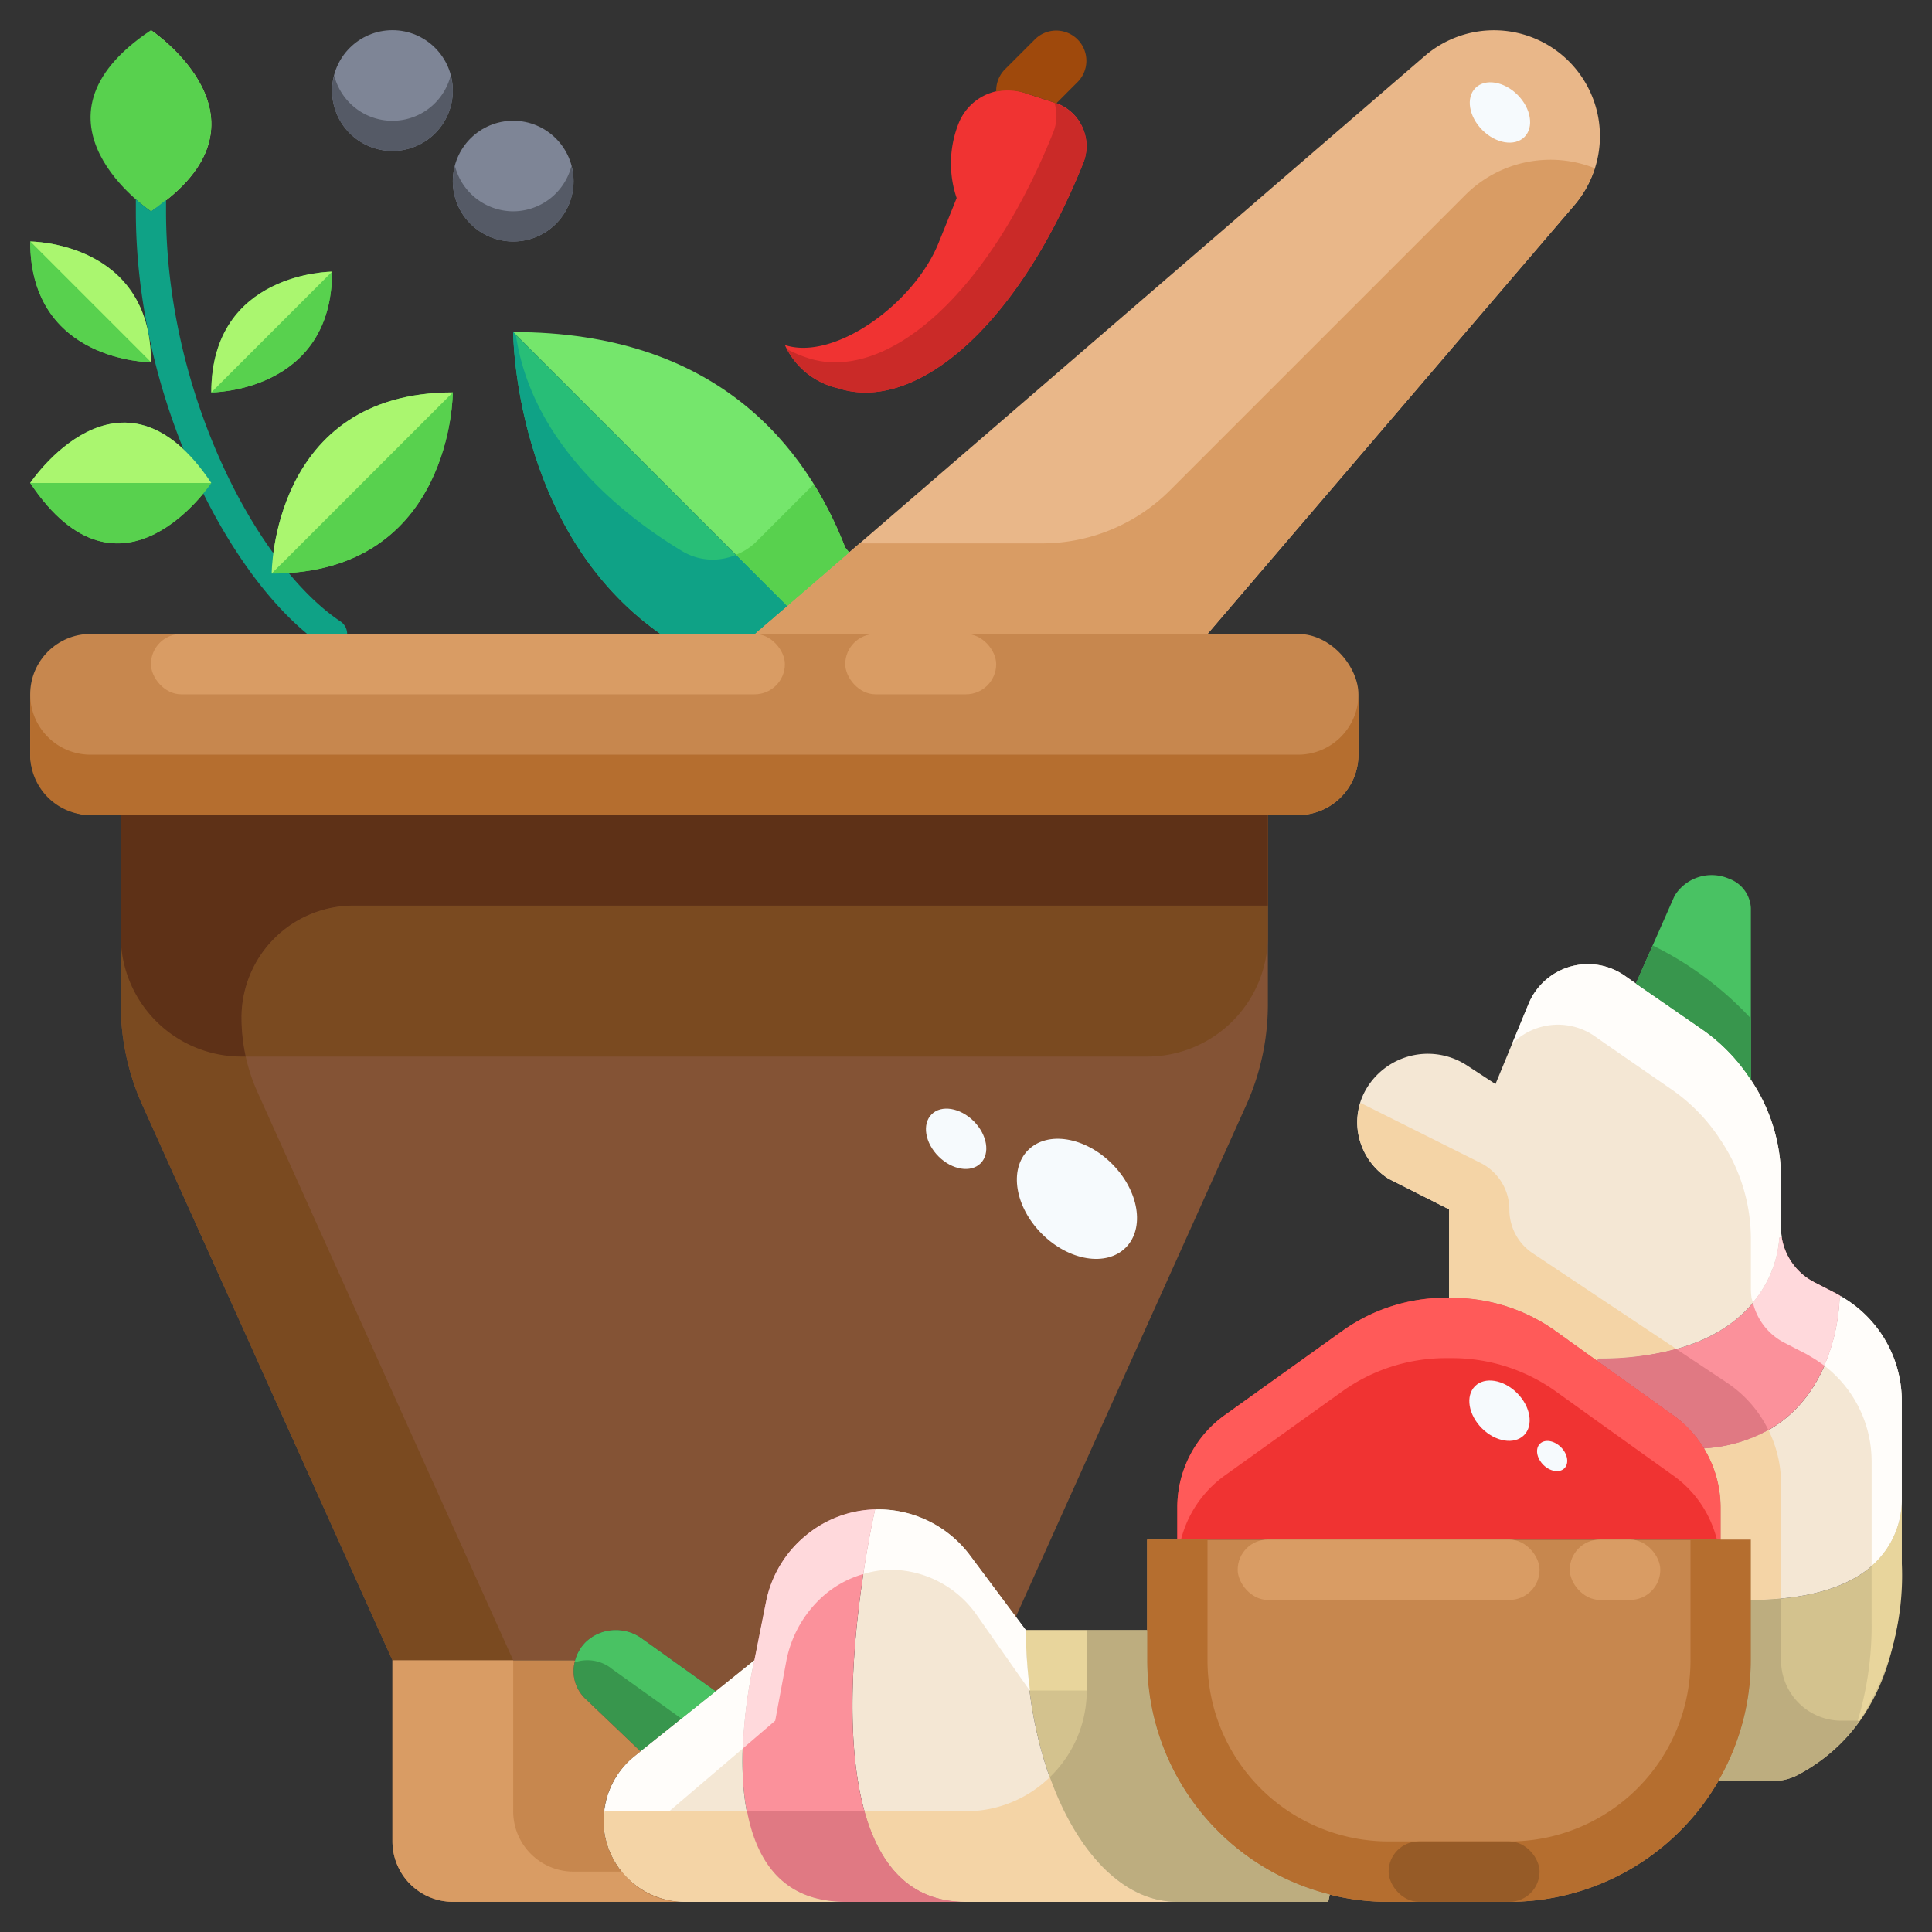 <?xml version="1.0" encoding="UTF-8"?> <svg xmlns="http://www.w3.org/2000/svg" height="512" viewBox="0 0 64 64" width="512"><rect x="0" y="0" width="64" height="64" fill="#333333" stroke="none"/><g id="_20-thai_cerry" data-name="20-thai cerry"><path d="m23.71 56.03-2.49 1.99-.02-.02-1.79-1.71a1.259 1.259 0 0 1 -.36-1.28 1.353 1.353 0 0 1 .36-.62 1.424 1.424 0 0 1 .99-.39 1.455 1.455 0 0 1 .85.27z" fill="#38964d"></path><path d="m63 49.62v2.15c0 3.02-.88 5.67-3.45 7.03a1.8 1.8 0 0 1 -.85.2h-1.7l-.06-.03a7.954 7.954 0 0 0 1.06-3.97v-2c4.45-.02 5-2.26 5-3.38z" fill="#d3c28e"></path><path d="m63 49.62c0 1.12-.55 3.36-5 3.38v-2h-1v-1.07a3.773 3.773 0 0 0 -.55-1.95c4.49-.32 4.49-4.98 4.49-4.98l.04-.06a4 4 0 0 1 2.02 3.48z" fill="#f4e7d4"></path><path d="m60.98 42.94-.04.06s0 4.66-4.49 4.98a3.685 3.685 0 0 0 -1.02-1.1l-2.53-1.81.05-.07c5.99 0 5.99-4 5.99-4l.08-.02a2.034 2.034 0 0 0 1.09 1.5l.68.35a1.858 1.858 0 0 1 .19.11z" fill="#fb919b"></path><path d="m54.19 32.58 2.17 1.5a5.983 5.983 0 0 1 1.64 1.69 5.867 5.867 0 0 1 1 3.28v1.64a2.642 2.642 0 0 0 .02.29l-.08.02s0 4-5.99 4l-.05.07-1.38-.99a5.9 5.9 0 0 0 -3.39-1.09h-.13v-2.93l-2-1.01a2.227 2.227 0 0 1 -1.04-1.88 2.156 2.156 0 0 1 .25-1.01 2.369 2.369 0 0 1 3.38-.87l.95.62 1.11-2.69a2.129 2.129 0 0 1 3.17-.9z" fill="#f4e7d4"></path><path d="m58 53v2a8.013 8.013 0 0 1 -8 8h-4a7.832 7.832 0 0 1 -1.95-.24 7.994 7.994 0 0 1 -6.05-7.76v-4h20z" fill="#c7874e"></path><path d="m58 30.08v5.69a5.983 5.983 0 0 0 -1.64-1.69l-2.17-1.5 1.28-2.9a1.44 1.44 0 0 1 1.81-.57 1.093 1.093 0 0 1 .72.97z" fill="#49c263"></path><path d="m56.45 47.98a3.773 3.773 0 0 1 .55 1.95v1.07h-18v-1.07a3.758 3.758 0 0 1 1.57-3.05l3.91-2.8a5.9 5.9 0 0 1 3.39-1.09h.26a5.9 5.9 0 0 1 3.39 1.09l1.38.99 2.53 1.81a3.685 3.685 0 0 1 1.02 1.1z" fill="#f03332"></path><path d="m53 4.51a3.517 3.517 0 0 1 -.86 2.3l-12.14 14.19h-15l1.07-.92 2.06-1.78 19.06-16.44a3.511 3.511 0 0 1 5.81 2.65z" fill="#e9b789"></path><path d="m42 27v6.28a8.135 8.135 0 0 1 -.7 3.29l-7.65 16.99-1.53-2.05a3.8 3.8 0 0 0 -3.03-1.51h-.1a3.736 3.736 0 0 0 -2.29.86 3.8 3.8 0 0 0 -1.32 2.18l-.39 1.96-1.28 1.03-2.46-1.76a1.455 1.455 0 0 0 -.85-.27 1.424 1.424 0 0 0 -.99.39 1.353 1.353 0 0 0 -.36.62l-.05-.01h-6l-8.3-18.43a8.135 8.135 0 0 1 -.7-3.29v-6.28z" fill="#845335"></path><path d="m34.84 3.37a1.511 1.511 0 0 1 1.04 2.04c-2.23 5.54-5.62 8.27-8.12 7.45a2.544 2.544 0 0 1 -1.76-1.43c1.65.54 4.29-1.39 5.09-3.38.49-1.21.6-1.49.6-1.49a3.584 3.584 0 0 1 .08-2.51 1.748 1.748 0 0 1 2.24-.95z" fill="#f03332"></path><path d="m28 18.14.13.16-2.06 1.78-.07-.08-9-9c6.76 0 9.71 3.81 11 7.14z" fill="#75e66c"></path><path d="m44.05 62.76-.05.24h-5.03c-2.76 0-4.99-4.03-4.99-9h4.02v1a7.994 7.994 0 0 0 6.05 7.76z" fill="#d3c28e"></path><path d="m33.65 53.56.33.44c0 4.97 2.23 9 4.99 9h-6.99c-5.99 0-2.99-13-2.99-13h.1a3.8 3.8 0 0 1 3.03 1.51z" fill="#f4e7d4"></path><path d="m31.98 63h-3.99c-5 0-3-8-3-8l.39-1.96a3.8 3.8 0 0 1 1.32-2.18 3.736 3.736 0 0 1 2.29-.86s-3 13 2.99 13z" fill="#fb919b"></path><path d="m23.71 56.03 1.28-1.03s-2 8 3 8h-5.29a2.7 2.7 0 0 1 -1.69-4.81l.21-.17z" fill="#f4e7d4"></path><path d="m26 20 .07.08-1.07.92h-3.12c-4.88-3.42-4.88-10-4.88-10z" fill="#28be77"></path><path d="m22.7 63h-7.7a2.006 2.006 0 0 1 -2-2v-6h6l.05.01a1.259 1.259 0 0 0 .36 1.28l1.79 1.71.02.02-.21.17a2.7 2.7 0 0 0 1.69 4.81z" fill="#c7874e"></path><circle cx="17" cy="6" fill="#7e8596" r="2"></circle><circle cx="13" cy="3" fill="#7e8596" r="2"></circle><path d="m15 13s0 6-6 6c0 0 0-6 6-6z" fill="#58d14e"></path><path d="m7 13c0-4 4-4 4-4 0 4-4 4-4 4z" fill="#58d14e"></path><path d="m1 16s3-4.5 6 0c0 0-3 4.5-6 0z" fill="#58d14e"></path><path d="m1 8s4 0 4 4c0 0-4 0-4-4z" fill="#58d14e"></path><rect fill="#c7874e" height="6" rx="2" width="44" x="1" y="21"></rect><path d="m5 1v6c4.5-3 0-6 0-6z" fill="#aaf66f"></path><path d="m20.25 55.27 2.327 1.665 1.133-.905-2.46-1.76a1.455 1.455 0 0 0 -.85-.27 1.424 1.424 0 0 0 -.99.39 1.353 1.353 0 0 0 -.36.62c0 .018 0 .038-.008.056a1.3 1.3 0 0 1 1.208.2z" fill="#49c263"></path><path d="m57 49.93a3.773 3.773 0 0 0 -.55-1.95 3.685 3.685 0 0 0 -1.02-1.1l-2.53-1.81-1.38-.99a5.9 5.9 0 0 0 -3.39-1.09h-.26a5.9 5.9 0 0 0 -3.39 1.09l-3.91 2.8a3.758 3.758 0 0 0 -1.57 3.05v1.07h.123a3.754 3.754 0 0 1 1.447-2.12l3.91-2.8a5.9 5.9 0 0 1 3.39-1.09h.26a5.9 5.9 0 0 1 3.39 1.09l1.38.99 2.53 1.81a3.685 3.685 0 0 1 1.02 1.1 3.81 3.81 0 0 1 .425 1.02h.125z" fill="#ff5a59"></path><path d="m34.932 3.409a1.464 1.464 0 0 1 -.052 1c-2.23 5.54-5.62 8.27-8.12 7.45a4.332 4.332 0 0 1 -.692-.294 2.578 2.578 0 0 0 1.692 1.295c2.5.82 5.89-1.91 8.12-7.45a1.5 1.5 0 0 0 -.948-2.001z" fill="#ca2a28"></path><path d="m17 7a2 2 0 0 1 -1.929-1.5 1.966 1.966 0 0 0 -.071.5 2 2 0 0 0 4 0 1.966 1.966 0 0 0 -.071-.5 2 2 0 0 1 -1.929 1.5z" fill="#555a66"></path><path d="m14.929 2.5a1.99 1.99 0 0 1 -3.858 0 1.966 1.966 0 0 0 -.071.5 2 2 0 0 0 4 0 1.966 1.966 0 0 0 -.071-.5z" fill="#555a66"></path><path d="m5 1s4.5 3 0 6c0 0-4.5-3 0-6z" fill="#58d14e"></path><path d="m11.277 20.584c-2.777-1.853-5.777-7.572-5.777-13.584v-.379c-.159.126-.31.253-.5.379a5.785 5.785 0 0 1 -.5-.4v.4c0 5.958 2.851 11.675 5.678 14h1.322a.5.5 0 0 0 -.223-.416z" fill="#0fa286"></path><path d="m48.547 6.453-9.79 9.79a6 6 0 0 1 -4.242 1.757h-6.037l-.348.3-2.06 1.78-1.07.92h15l12.14-14.19a3.5 3.5 0 0 0 .684-1.24 3.988 3.988 0 0 0 -4.277.883z" fill="#d99c64"></path><path d="m43 25h-40a2 2 0 0 1 -2-2v2a2 2 0 0 0 2 2h40a2 2 0 0 0 2-2v-2a2 2 0 0 1 -2 2z" fill="#b56e2f"></path><path d="m8 33.712a3.71 3.71 0 0 1 3.71-3.712h30.29v-3h-38v6.28a8.135 8.135 0 0 0 .7 3.29l8.3 18.43h4l-8.472-18.826a6 6 0 0 1 -.528-2.462z" fill="#7a4a20"></path><path d="m8 33.71a6.043 6.043 0 0 0 .141 1.29h29.859a4 4 0 0 0 4-4v-1h-30.29a3.71 3.71 0 0 0 -3.71 3.71z" fill="#7a4a20"></path><path d="m4 31a4 4 0 0 0 4 4h.141a6.043 6.043 0 0 1 -.141-1.288 3.71 3.71 0 0 1 3.71-3.712h30.29v-3h-38z" fill="#5e3117"></path><path d="m20.617 62h-1.617a2 2 0 0 1 -2-2v-5h-4v6a2.006 2.006 0 0 0 2 2h7.7a2.457 2.457 0 0 1 -2.083-1z" fill="#d99c64"></path><path d="m28 18.14a12.742 12.742 0 0 0 -1.043-2.1l-1.913 1.913a1.989 1.989 0 0 1 -.664.424l1.62 1.623.07.08 2.06-1.78z" fill="#58d14e"></path><path d="m24.38 18.38a1.962 1.962 0 0 1 -1.764-.112c-1.861-1.117-4.992-3.513-5.528-7.18l-.088-.088s0 6.58 4.88 10h3.12l1.07-.92-.07-.08z" fill="#0fa286"></path><path d="m9 19c6 0 6-6 6-6z" fill="#58d14e"></path><path d="m9 19 6-6c-6 0-6 6-6 6z" fill="#aaf66f"></path><path d="m11 9-4 4s4 0 4-4z" fill="#58d14e"></path><path d="m7 13 4-4s-4 0-4 4z" fill="#aaf66f"></path><path d="m7 16h-6c3 4.5 6 0 6 0z" fill="#58d14e"></path><path d="m1 16h6c-3-4.5-6 0-6 0z" fill="#aaf66f"></path><path d="m1 8 4 4c0-4-4-4-4-4z" fill="#aaf66f"></path><path d="m5 12-4-4c0 4 4 4 4 4z" fill="#58d14e"></path><path d="m57 51h-1v4a6 6 0 0 1 -6 6h-4a6 6 0 0 1 -6-6v-4h-2v4a7.994 7.994 0 0 0 6.05 7.76 7.832 7.832 0 0 0 1.95.24h4a8.013 8.013 0 0 0 8-8v-4z" fill="#b56e2f"></path><path d="m38 55v-1h-2v2a3.98 3.98 0 0 1 -1.223 2.871c.888 2.482 2.431 4.129 4.193 4.129h5.03l.05-.24a7.994 7.994 0 0 1 -6.05-7.76z" fill="#bdad7f"></path><path d="m34.777 58.871a3.982 3.982 0 0 1 -2.777 1.129h-3.363c.484 1.738 1.477 3 3.343 3h6.99c-1.762 0-3.305-1.647-4.193-4.129z" fill="#f4d4a6"></path><path d="m28.637 60h-3.891c.306 1.615 1.166 3 3.244 3h3.99c-1.866 0-2.859-1.262-3.343-3z" fill="#e07983"></path><path d="m24.746 60h-4.712a2.5 2.5 0 0 0 -.034.3 2.7 2.7 0 0 0 2.7 2.7h5.29c-2.078 0-2.938-1.385-3.244-3z" fill="#f4d4a6"></path><path d="m33.98 54a15.779 15.779 0 0 0 .138 2h1.882v-2z" fill="#e8d59c"></path><path d="m29.429 52h.094a3.494 3.494 0 0 1 2.84 1.51l1.437 2.05.31.44h.011a15.779 15.779 0 0 1 -.138-2l-.33-.44-1.53-2.05a3.8 3.8 0 0 0 -3.033-1.51h-.1s-.2.863-.392 2.143a3.209 3.209 0 0 1 .831-.143z" fill="#fffdfa"></path><path d="m25.68 57 .365-1.96a3.854 3.854 0 0 1 1.237-2.18 3.456 3.456 0 0 1 1.316-.717c.193-1.28.392-2.143.392-2.143a3.736 3.736 0 0 0 -2.29.86 3.8 3.8 0 0 0 -1.32 2.18l-.39 1.96a15.807 15.807 0 0 0 -.38 2.918z" fill="#ffd9dc"></path><path d="m24.61 57.918a15.807 15.807 0 0 1 .38-2.918l-1.28 1.03-2.49 1.99-.21.17a2.679 2.679 0 0 0 -.976 1.81h2.135l2.311-1.97z" fill="#fffdfa"></path><path d="m61 57a2 2 0 0 1 -2-2v-2.052c-.312.029-.639.05-1 .052v2a7.954 7.954 0 0 1 -1.06 3.97l.06.03h1.7a1.8 1.8 0 0 0 .85-.2 5.836 5.836 0 0 0 2.05-1.8z" fill="#bdad7f"></path><path d="m59 49.141a3.987 3.987 0 0 0 -.42-1.771 4.958 4.958 0 0 1 -2.13.61 3.773 3.773 0 0 1 .55 1.95v1.07h1v2c.361 0 .688-.023 1-.052z" fill="#f4d4a6"></path><path d="m57.219 45.812-1.7-1.131a9.577 9.577 0 0 1 -2.569.319l-.05.07 2.53 1.81a3.685 3.685 0 0 1 1.02 1.1 4.958 4.958 0 0 0 2.13-.61 3.992 3.992 0 0 0 -1.361-1.558z" fill="#e07983"></path><path d="m55.522 44.681-4.75-3.166a1.735 1.735 0 0 1 -.772-1.443 1.732 1.732 0 0 0 -.959-1.551l-3.973-1.987a2.165 2.165 0 0 0 -.108.636 2.227 2.227 0 0 0 1.04 1.88l2 1.01v2.93h.13a5.9 5.9 0 0 1 3.39 1.09l1.38.99.05-.07a9.577 9.577 0 0 0 2.572-.319z" fill="#f4d4a6"></path><path d="m62 51.867v1.9a10.944 10.944 0 0 1 -.46 3.233h.06a8.909 8.909 0 0 0 1.4-5.23v-2.15a2.923 2.923 0 0 1 -1 2.247z" fill="#e8d59c"></path><path d="m60.98 42.94-.04.06a6.306 6.306 0 0 1 -.509 2.238 4 4 0 0 1 1.569 3.182v3.447a2.923 2.923 0 0 0 1-2.247v-3.2a4 4 0 0 0 -2.02-3.48z" fill="#fffdfa"></path><path d="m58.065 43.142a2.028 2.028 0 0 0 1.045 1.338l.68.35a1.858 1.858 0 0 1 .19.11 3.823 3.823 0 0 1 .451.3 6.306 6.306 0 0 0 .509-2.24l.04-.06a1.858 1.858 0 0 0 -.19-.11l-.68-.35a2.034 2.034 0 0 1 -1.09-1.5l-.08.02a3.708 3.708 0 0 1 -.875 2.142z" fill="#ffd9dc"></path><path d="m52.82 34.32.37.26 2.17 1.5a5.983 5.983 0 0 1 1.64 1.69 5.867 5.867 0 0 1 1 3.28v1.64a2.642 2.642 0 0 0 .02.29c.009.056.032.107.045.162a3.708 3.708 0 0 0 .875-2.142l.08-.02a2.642 2.642 0 0 1 -.02-.29v-1.64a5.867 5.867 0 0 0 -1-3.28 5.983 5.983 0 0 0 -1.64-1.69l-2.17-1.5-.37-.26a2.129 2.129 0 0 0 -3.17.9l-.559 1.355a2.141 2.141 0 0 1 2.729-.255z" fill="#fffdfa"></path><path d="m54.747 31.319-.557 1.261 2.17 1.5a5.983 5.983 0 0 1 1.64 1.69v-2.032a11.135 11.135 0 0 0 -3.253-2.419z" fill="#38964d"></path><path d="m34.01 3.1.83.27c.057.019.107.046.16.068v-.024l.707-.707a1 1 0 0 0 -1.414-1.414l-1 1a1 1 0 0 0 -.293.707v.033a1.989 1.989 0 0 1 1.01.067z" fill="#9f490c"></path><rect fill="#d99c64" height="2" rx="1" width="21" x="5" y="21"></rect><rect fill="#d99c64" height="2" rx="1" width="5" x="28" y="21"></rect><rect fill="#d99c64" height="2" rx="1" width="10" x="41" y="51"></rect><rect fill="#d99c64" height="2" rx="1" width="3" x="52" y="51"></rect><rect fill="#965b27" height="2" rx="1" width="5" x="46" y="61"></rect><g fill="#f6fafd"><ellipse cx="35.684" cy="39.695" rx="1.642" ry="2.286" transform="matrix(.707 -.707 .707 .707 -17.618 36.877)"></ellipse><ellipse cx="49.682" cy="46.708" rx=".825" ry="1.148" transform="matrix(.707 -.707 .707 .707 -18.475 48.834)"></ellipse><ellipse cx="31.682" cy="37.708" rx=".825" ry="1.148" transform="matrix(.707 -.707 .707 .707 -17.386 33.464)"></ellipse><ellipse cx="49.682" cy="3.708" rx=".825" ry="1.148" transform="matrix(.707 -.707 .707 .707 11.941 36.229)"></ellipse><ellipse cx="51.427" cy="48.208" rx=".413" ry=".574" transform="matrix(.707 -.707 .707 .707 -19.025 50.509)"></ellipse></g></g></svg> 
